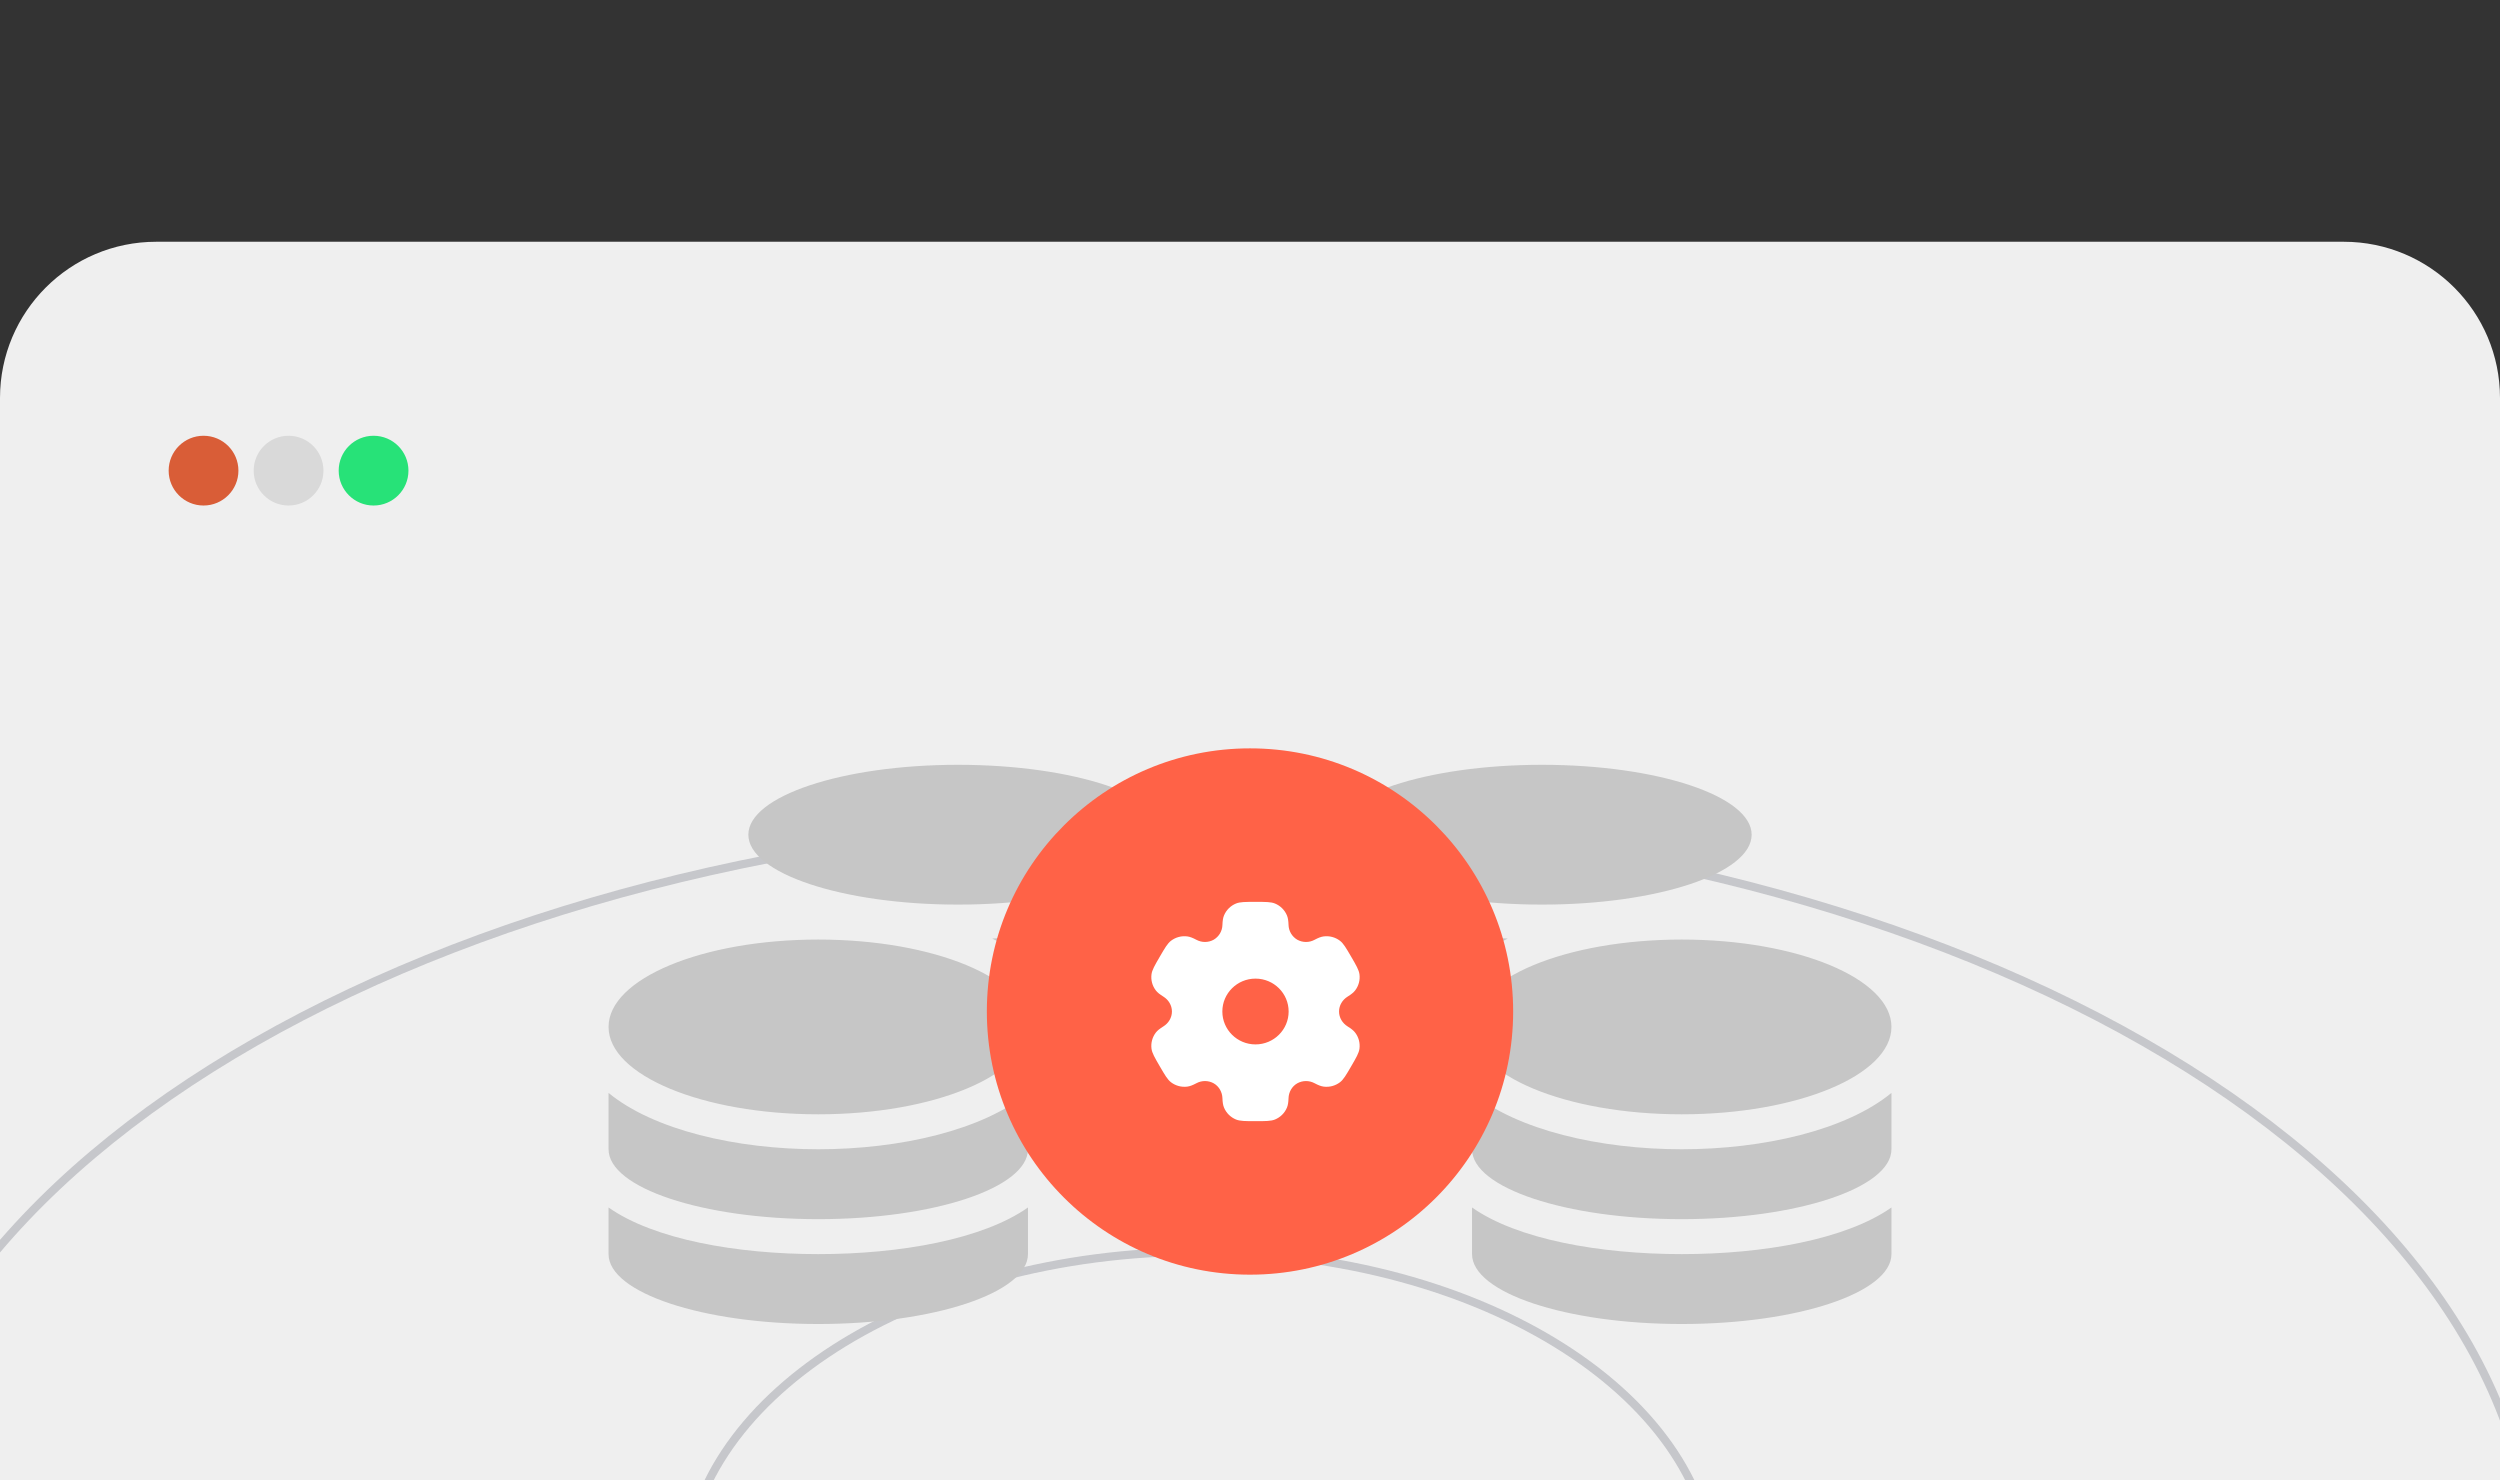 <svg width="304" height="180" viewBox="0 0 304 180" fill="none" xmlns="http://www.w3.org/2000/svg">
<rect x="0" y="0" width="304" height="180" fill="#333333" stroke="none"/>
<g clip-path="url(#clip0_1320_5260)">
<path d="M0 48.398C0 37.905 8.507 29.398 19 29.398H285C295.494 29.398 304 37.905 304 48.398V198.652H0V48.398Z" fill="#EFEFEF"/>
<circle cx="24.75" cy="57.23" r="4.242" fill="#D95D37"/>
<circle cx="35.09" cy="57.23" r="4.242" fill="#D9D9D9"/>
<circle cx="45.426" cy="57.23" r="4.242" fill="#27E278"/>
<path d="M308.078 192.072C308.078 217.513 290.042 240.643 260.67 257.441C231.311 274.231 190.719 284.631 145.855 284.631C100.992 284.631 60.4 274.231 31.041 257.441C1.669 240.643 -16.367 217.513 -16.367 192.072C-16.367 166.632 1.669 143.502 31.041 126.704C60.4 109.914 100.992 99.513 145.855 99.513C190.719 99.513 231.311 109.914 260.67 126.704C290.042 143.502 308.078 166.632 308.078 192.072Z" fill="#EFEFEF" stroke="#C6C7CB"/>
<path d="M208.412 192.072C208.412 202.991 201.498 212.946 190.173 220.195C178.854 227.442 163.186 231.94 145.854 231.94C128.523 231.94 112.855 227.442 101.536 220.195C90.211 212.946 83.297 202.991 83.297 192.072C83.297 181.154 90.211 171.199 101.536 163.949C112.855 156.703 128.523 152.205 145.854 152.205C163.186 152.205 178.854 156.703 190.173 163.949C201.498 171.199 208.412 181.154 208.412 192.072Z" stroke="#616574" stroke-opacity="0.29"/>
<g clip-path="url(#clip1_1320_5260)">
<path d="M74 146.829V152.5C74 157.188 85.422 161 99.5 161C113.578 161 125 157.188 125 152.5V146.829C119.515 150.694 109.487 152.5 99.5 152.5C89.513 152.5 79.485 150.694 74 146.829ZM116.5 110C130.578 110 142 106.188 142 101.5C142 96.812 130.578 93 116.5 93C102.422 93 91 96.812 91 101.5C91 106.188 102.422 110 116.5 110ZM74 132.897V139.75C74 144.438 85.422 148.25 99.5 148.25C113.578 148.25 125 144.438 125 139.75V132.897C119.515 137.412 109.474 139.75 99.5 139.75C89.526 139.75 79.485 137.412 74 132.897ZM129.25 134.358C136.86 132.884 142 130.148 142 127V121.329C138.919 123.507 134.39 124.995 129.25 125.911V134.358ZM99.5 114.25C85.422 114.25 74 119.005 74 124.875C74 130.745 85.422 135.5 99.5 135.5C113.578 135.5 125 130.745 125 124.875C125 119.005 113.578 114.25 99.5 114.25ZM128.626 121.727C136.595 120.293 142 117.477 142 114.25V108.579C137.285 111.913 129.184 113.705 120.657 114.13C124.575 116.03 127.457 118.58 128.626 121.727Z" fill="#C6C6C6"/>
</g>
<g clip-path="url(#clip2_1320_5260)">
<path d="M230 146.829V152.5C230 157.188 218.578 161 204.5 161C190.422 161 179 157.188 179 152.5V146.829C184.485 150.694 194.513 152.5 204.5 152.5C214.487 152.5 224.515 150.694 230 146.829ZM187.5 110C173.422 110 162 106.188 162 101.5C162 96.812 173.422 93 187.5 93C201.578 93 213 96.812 213 101.5C213 106.188 201.578 110 187.5 110ZM230 132.897V139.75C230 144.438 218.578 148.25 204.5 148.25C190.422 148.25 179 144.438 179 139.75V132.897C184.485 137.412 194.526 139.75 204.5 139.75C214.474 139.75 224.515 137.412 230 132.897ZM174.75 134.358C167.14 132.884 162 130.148 162 127V121.329C165.081 123.507 169.61 124.995 174.75 125.911V134.358ZM204.5 114.25C218.578 114.25 230 119.005 230 124.875C230 130.745 218.578 135.5 204.5 135.5C190.422 135.5 179 130.745 179 124.875C179 119.005 190.422 114.25 204.5 114.25ZM175.374 121.727C167.405 120.293 162 117.477 162 114.25V108.579C166.715 111.913 174.816 113.705 183.343 114.13C179.425 116.03 176.543 118.58 175.374 121.727Z" fill="#C6C6C6"/>
</g>
<circle cx="152" cy="123" r="32" fill="#FF6247"/>
<path fill-rule="evenodd" clip-rule="evenodd" d="M155.039 109.869C154.546 109.667 153.919 109.667 152.667 109.667C151.415 109.667 150.788 109.667 150.295 109.869C149.638 110.139 149.116 110.658 148.842 111.313C148.716 111.611 148.668 111.959 148.648 112.464C148.64 112.83 148.537 113.188 148.352 113.504C148.166 113.819 147.903 114.082 147.587 114.268C147.265 114.447 146.904 114.542 146.536 114.543C146.168 114.545 145.805 114.454 145.482 114.279C145.031 114.041 144.704 113.911 144.382 113.868C143.676 113.775 142.962 113.965 142.395 114.396C141.971 114.719 141.658 115.257 141.032 116.333C140.406 117.409 140.094 117.947 140.023 118.473C139.93 119.175 140.122 119.884 140.556 120.445C140.754 120.701 141.032 120.916 141.463 121.185C142.099 121.581 142.507 122.256 142.507 123C142.507 123.744 142.099 124.419 141.464 124.813C141.032 125.084 140.754 125.299 140.555 125.555C140.341 125.832 140.183 126.149 140.092 126.488C140 126.826 139.977 127.179 140.023 127.527C140.094 128.052 140.406 128.591 141.032 129.667C141.659 130.743 141.971 131.28 142.395 131.604C142.96 132.035 143.675 132.224 144.382 132.132C144.704 132.089 145.031 131.959 145.482 131.721C145.805 131.546 146.168 131.454 146.536 131.456C146.905 131.458 147.267 131.553 147.588 131.732C148.236 132.105 148.62 132.792 148.648 133.536C148.668 134.043 148.716 134.389 148.842 134.687C149.114 135.34 149.636 135.86 150.295 136.131C150.788 136.333 151.415 136.333 152.667 136.333C153.919 136.333 154.546 136.333 155.039 136.131C155.696 135.861 156.219 135.342 156.492 134.687C156.618 134.389 156.666 134.043 156.686 133.536C156.712 132.792 157.098 132.104 157.747 131.732C158.069 131.553 158.43 131.459 158.798 131.457C159.166 131.455 159.529 131.546 159.852 131.721C160.303 131.959 160.63 132.089 160.952 132.132C161.659 132.225 162.374 132.035 162.939 131.604C163.363 131.281 163.676 130.743 164.302 129.667C164.928 128.591 165.24 128.053 165.311 127.527C165.357 127.179 165.333 126.826 165.242 126.487C165.15 126.149 164.993 125.832 164.778 125.555C164.58 125.299 164.302 125.084 163.871 124.815C163.235 124.419 162.827 123.744 162.827 123C162.827 122.256 163.235 121.581 163.87 121.187C164.302 120.916 164.58 120.701 164.779 120.445C164.994 120.168 165.151 119.851 165.242 119.513C165.334 119.174 165.357 118.821 165.311 118.473C165.24 117.948 164.928 117.409 164.302 116.333C163.675 115.257 163.363 114.72 162.939 114.396C162.372 113.965 161.658 113.775 160.952 113.868C160.63 113.911 160.303 114.041 159.852 114.279C159.529 114.455 159.166 114.546 158.798 114.544C158.429 114.542 158.068 114.447 157.746 114.268C157.43 114.082 157.167 113.819 156.982 113.503C156.796 113.188 156.695 112.83 156.686 112.464C156.666 111.957 156.618 111.611 156.492 111.313C156.357 110.989 156.159 110.695 155.909 110.447C155.66 110.199 155.364 110.003 155.039 109.869Z" fill="white"/>
<path d="M156.698 123C156.698 125.209 154.893 127 152.667 127C150.441 127 148.637 125.209 148.637 123C148.637 120.791 150.441 119 152.667 119C154.894 119 156.698 120.791 156.698 123Z" fill="#FF6247"/>
</g>
<defs>
<clipPath id="clip0_1320_5260">
<rect width="304" height="180" fill="white"/>
</clipPath>
<clipPath id="clip1_1320_5260">
<rect width="68" height="68" fill="white" transform="translate(74 93)"/>
</clipPath>
<clipPath id="clip2_1320_5260">
<rect width="68" height="68" fill="white" transform="matrix(-1 0 0 1 230 93)"/>
</clipPath>
</defs>
</svg>
